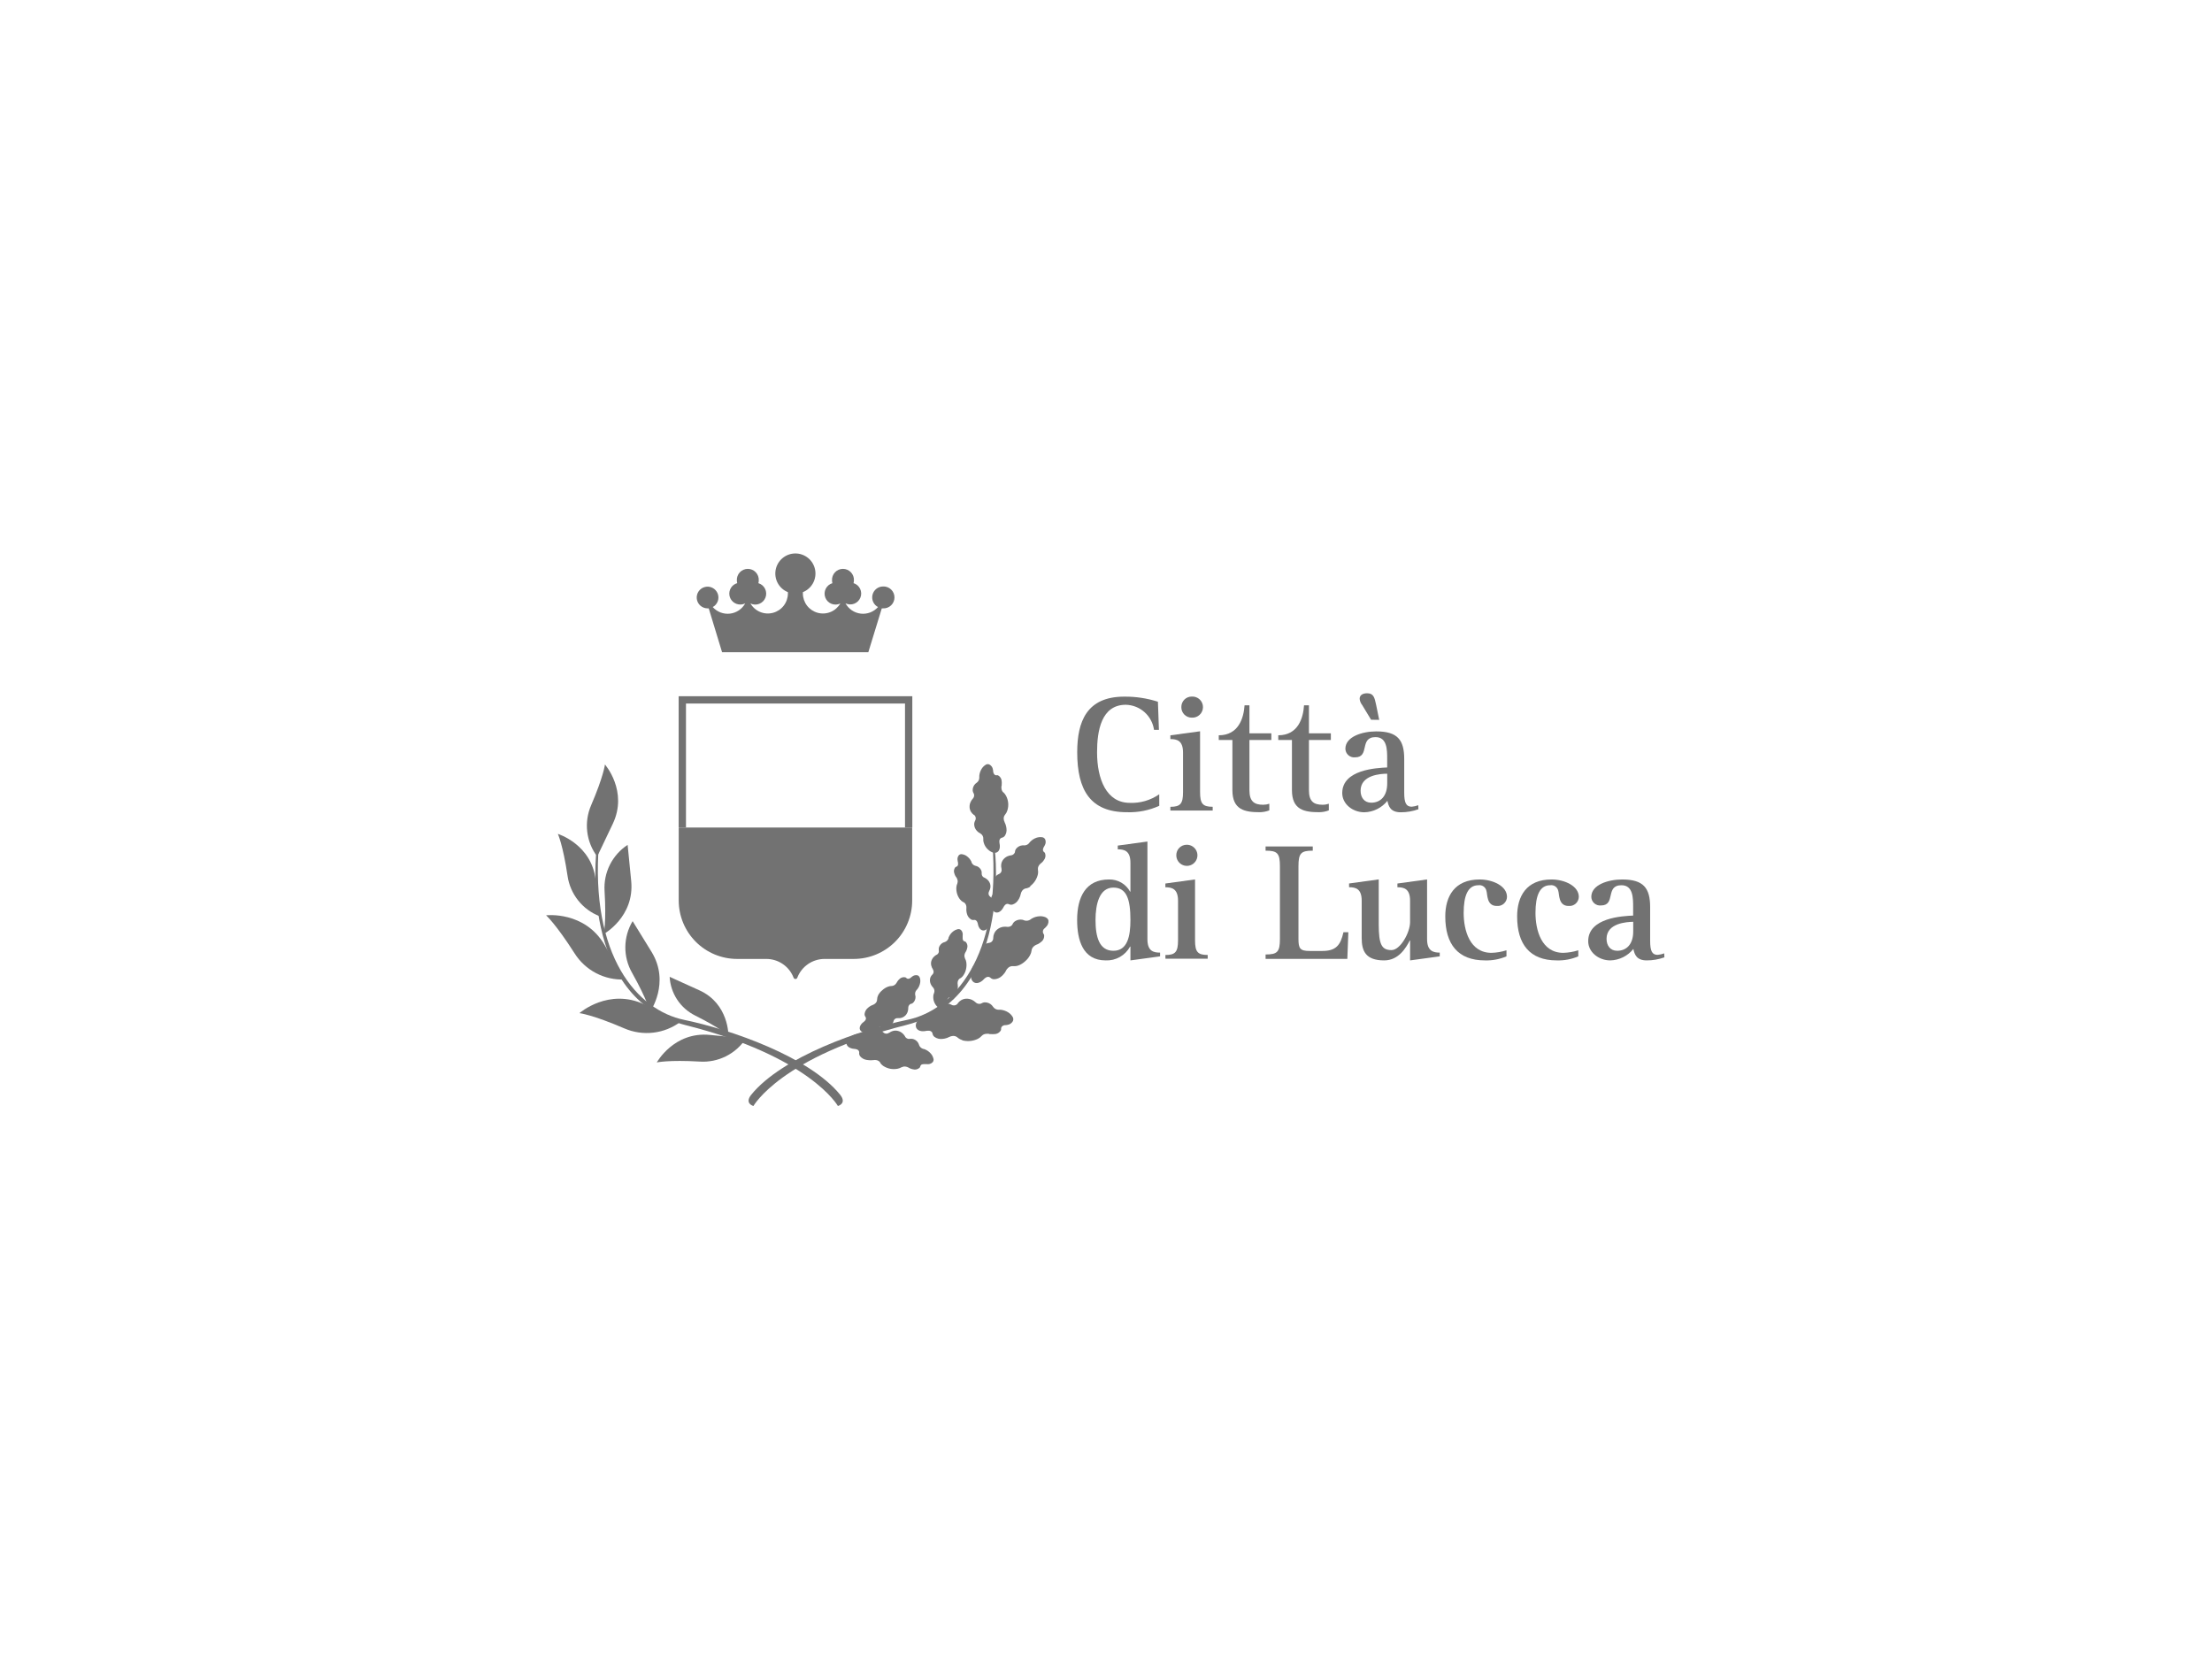 <svg width="320" height="240" viewBox="0 0 320 240" fill="none" xmlns="http://www.w3.org/2000/svg">
<path d="M161.069 137.544C163.116 137.544 163.534 135.426 163.534 133.085C163.534 130.111 162.992 128.404 161.069 128.404C159.048 128.404 158.484 130.794 158.484 133.085C158.484 135.594 159.048 137.544 161.069 137.544ZM163.534 136.937H163.485C163.142 137.569 162.628 138.091 162.003 138.445C161.377 138.798 160.665 138.968 159.947 138.936C156.61 138.936 155.824 135.935 155.824 133.085C155.824 129.791 157.049 127.229 160.435 127.229C161.056 127.214 161.669 127.37 162.207 127.68C162.745 127.991 163.187 128.444 163.485 128.989H163.534V124.818C163.534 123.084 162.656 122.867 161.702 122.867V122.326L165.993 121.741V135.859C165.993 137.593 166.849 137.809 167.824 137.809V138.351L163.534 138.936V136.937Z" fill="#727272"/>
<path d="M170.172 123.718C170.17 123.518 170.207 123.32 170.283 123.136C170.358 122.951 170.47 122.783 170.612 122.642C170.753 122.502 170.921 122.39 171.106 122.315C171.291 122.241 171.489 122.204 171.689 122.206C171.992 122.204 172.289 122.293 172.542 122.46C172.795 122.627 172.993 122.866 173.109 123.146C173.226 123.426 173.257 123.734 173.198 124.032C173.139 124.329 172.993 124.602 172.778 124.816C172.563 125.031 172.289 125.176 171.992 125.234C171.694 125.292 171.386 125.26 171.106 125.142C170.827 125.024 170.588 124.826 170.422 124.572C170.256 124.319 170.169 124.021 170.172 123.718ZM168.59 138.156C170.026 138.156 170.421 137.717 170.421 136.032V130.306C170.421 128.572 169.538 128.356 168.59 128.356V127.814L172.881 127.223V136.027C172.881 137.712 173.271 138.151 174.712 138.151V138.692H168.601L168.59 138.156Z" fill="#727272"/>
<path d="M183.086 138.08C184.793 138.08 185.161 137.717 185.161 135.816V125.327C185.161 123.425 184.793 123.062 183.086 123.062V122.45H189.912V123.062C188.206 123.062 187.843 123.425 187.843 125.327V135.816C187.843 137.208 188.059 137.571 189.468 137.571H191.305C193.255 137.571 193.938 136.742 194.349 134.862H195.059L194.913 138.714H183.086V138.08Z" fill="#727272"/>
<path d="M203.995 136.059H203.946C203.431 137.035 202.386 138.936 200.24 138.936C197.532 138.936 196.99 137.544 196.99 135.686V130.3C196.99 128.567 196.112 128.35 195.164 128.35V127.808L199.455 127.218V133.719C199.455 136.666 199.894 137.446 201.308 137.446C202.575 137.446 203.989 134.911 203.989 133.399V130.306C203.989 128.572 203.112 128.355 202.158 128.355V127.814L206.449 127.223V135.859C206.449 137.593 207.354 137.809 208.28 137.809V138.351L203.989 138.936L203.995 136.059Z" fill="#727272"/>
<path d="M217.934 138.351C216.949 138.77 215.884 138.97 214.814 138.936C210.913 138.936 209.082 136.596 209.082 132.57C209.082 129.672 210.426 127.229 214.055 127.229C215.962 127.229 218.01 128.182 218.01 129.742C218.007 129.929 217.965 130.113 217.886 130.283C217.808 130.453 217.695 130.604 217.555 130.728C217.415 130.852 217.25 130.945 217.072 131.002C216.894 131.059 216.706 131.078 216.52 131.059C215.031 131.059 215.204 129.352 215.031 128.865C214.976 128.608 214.824 128.381 214.608 128.232C214.391 128.083 214.126 128.023 213.866 128.063C212.354 128.063 211.742 129.574 211.742 132.061C211.742 134.548 212.598 137.842 215.767 137.842C216.503 137.821 217.233 137.697 217.934 137.473V138.351Z" fill="#727272"/>
<path d="M228.324 138.351C227.338 138.771 226.273 138.971 225.203 138.936C221.302 138.936 219.477 136.596 219.477 132.57C219.477 129.672 220.815 127.229 224.45 127.229C226.352 127.229 228.399 128.182 228.399 129.742C228.396 129.929 228.354 130.113 228.275 130.283C228.197 130.453 228.084 130.604 227.944 130.728C227.804 130.852 227.64 130.945 227.462 131.002C227.283 131.059 227.096 131.078 226.91 131.059C225.425 131.059 225.593 129.352 225.425 128.865C225.369 128.607 225.217 128.381 224.999 128.232C224.782 128.083 224.515 128.022 224.255 128.063C222.743 128.063 222.131 129.574 222.131 132.061C222.131 134.548 222.987 137.842 226.157 137.842C226.893 137.821 227.622 137.697 228.324 137.473V138.351Z" fill="#727272"/>
<path d="M236.27 133.351C235.343 133.378 232.412 133.524 232.412 135.816C232.412 136.764 232.927 137.544 233.951 137.544C235.343 137.544 236.27 136.547 236.27 134.765V133.351ZM240.777 138.497C239.957 138.79 239.092 138.939 238.22 138.936C236.757 138.936 236.459 138.08 236.292 137.278C235.889 137.782 235.381 138.191 234.804 138.478C234.226 138.764 233.593 138.921 232.949 138.936C231.269 138.936 229.758 137.739 229.758 136.157C229.758 132.744 234.753 132.522 236.259 132.451V131.232C236.259 129.916 236.259 128.063 234.574 128.063C232.158 128.063 233.816 130.988 231.6 130.988C231.425 131.006 231.248 130.987 231.081 130.932C230.914 130.877 230.761 130.789 230.63 130.672C230.499 130.554 230.394 130.411 230.321 130.251C230.248 130.091 230.21 129.918 230.207 129.742C230.207 127.987 232.673 127.229 234.672 127.229C237.743 127.229 238.719 128.453 238.719 131.232V136.108C238.719 137.598 239.011 138.134 239.802 138.134C240.129 138.107 240.449 138.034 240.756 137.918L240.777 138.497Z" fill="#727272"/>
<path d="M167.706 116.572C166.238 117.237 164.636 117.554 163.025 117.499C157.738 117.499 155.836 114.308 155.836 108.83C155.836 104.393 157.201 100.78 162.635 100.78C164.289 100.761 165.936 101.01 167.511 101.516L167.657 105.585H166.948C166.807 104.596 166.321 103.689 165.575 103.024C164.829 102.36 163.872 101.981 162.873 101.955C159.292 101.955 158.707 105.78 158.707 108.83C158.707 112.682 160.045 116.144 163.437 116.144C164.956 116.21 166.454 115.774 167.701 114.903L167.706 116.572Z" fill="#727272"/>
<path d="M170.9 102.286C170.897 102.086 170.934 101.888 171.009 101.703C171.084 101.518 171.195 101.35 171.336 101.208C171.477 101.067 171.644 100.955 171.829 100.88C172.014 100.804 172.212 100.767 172.411 100.769C172.619 100.756 172.828 100.787 173.023 100.858C173.219 100.929 173.398 101.039 173.55 101.182C173.702 101.325 173.822 101.497 173.905 101.688C173.988 101.879 174.03 102.085 174.03 102.294C174.03 102.502 173.988 102.708 173.905 102.899C173.822 103.091 173.702 103.263 173.55 103.406C173.398 103.549 173.219 103.659 173.023 103.73C172.828 103.801 172.619 103.831 172.411 103.819C172.21 103.821 172.011 103.783 171.825 103.706C171.639 103.63 171.471 103.517 171.33 103.373C171.189 103.23 171.078 103.06 171.004 102.873C170.93 102.686 170.895 102.487 170.9 102.286ZM169.312 116.718C170.754 116.718 171.144 116.279 171.144 114.6V108.868C171.144 107.134 170.266 106.918 169.312 106.918V106.376L173.609 105.791V114.595C173.609 116.274 173.999 116.713 175.434 116.713V117.255H169.312V116.718Z" fill="#727272"/>
<path d="M183.626 117.233C183.184 117.404 182.714 117.494 182.239 117.498C180.072 117.498 178.285 117.157 178.285 114.307V107.053H176.312V106.371C179.189 106.371 179.921 103.862 180.045 102.036H180.75V106.083H183.919V107.053H180.75V114.324C180.75 115.949 181.459 116.42 182.727 116.42C183.033 116.421 183.337 116.372 183.626 116.274V117.233Z" fill="#727272"/>
<path d="M192.236 117.233C191.791 117.404 191.32 117.494 190.843 117.498C188.676 117.498 186.899 117.157 186.899 114.307V107.053H184.922V106.371C187.799 106.371 188.53 103.862 188.649 102.036H189.359V106.083H192.528V107.053H189.359V114.324C189.359 115.949 190.063 116.42 191.331 116.42C191.639 116.422 191.944 116.372 192.236 116.274V117.233Z" fill="#727272"/>
<path d="M200.682 111.929C199.756 111.929 196.83 112.097 196.83 114.389C196.83 115.342 197.345 116.122 198.369 116.122C199.756 116.122 200.682 115.12 200.682 113.343V111.929ZM205.195 117.07C204.375 117.364 203.51 117.512 202.638 117.509C201.17 117.509 200.877 116.659 200.709 115.851C200.307 116.355 199.799 116.764 199.222 117.051C198.644 117.337 198.011 117.494 197.367 117.509C195.687 117.509 194.176 116.317 194.176 114.73C194.176 111.317 199.171 111.1 200.677 111.024V109.805C200.677 108.489 200.677 106.636 198.998 106.636C196.581 106.636 198.239 109.562 196.023 109.562C195.848 109.579 195.672 109.56 195.505 109.505C195.338 109.45 195.184 109.362 195.053 109.245C194.922 109.127 194.817 108.984 194.744 108.824C194.672 108.664 194.633 108.491 194.631 108.316C194.631 106.56 197.096 105.807 199.095 105.807C202.167 105.807 203.142 107.026 203.142 109.805V114.681C203.142 116.166 203.435 116.702 204.226 116.702C204.55 116.677 204.87 116.604 205.174 116.485L205.195 117.07Z" fill="#727272"/>
<path d="M199.523 104.139L199.068 101.917C198.852 100.942 198.727 100.292 197.779 100.292C197.194 100.292 196.695 100.514 196.695 101.099C196.728 101.428 196.856 101.741 197.064 101.999L198.348 104.122L199.523 104.139Z" fill="#727272"/>
<path d="M127.753 84.841C127.401 84.842 127.058 84.96 126.781 85.178C126.503 85.396 126.306 85.701 126.222 86.043C126.137 86.385 126.169 86.746 126.313 87.069C126.457 87.391 126.705 87.655 127.017 87.82C126.708 88.167 126.32 88.435 125.887 88.6C125.453 88.765 124.986 88.824 124.525 88.771C124.064 88.718 123.622 88.555 123.237 88.295C122.852 88.035 122.536 87.687 122.314 87.279C122.509 87.374 122.722 87.429 122.939 87.438C123.156 87.448 123.372 87.413 123.575 87.335C123.778 87.257 123.962 87.137 124.117 86.985C124.271 86.832 124.392 86.649 124.473 86.447C124.553 86.246 124.591 86.029 124.584 85.812C124.577 85.595 124.525 85.382 124.432 85.186C124.339 84.99 124.206 84.815 124.042 84.673C123.878 84.53 123.686 84.424 123.479 84.359C123.511 84.233 123.529 84.104 123.533 83.974C123.546 83.758 123.514 83.542 123.44 83.339C123.366 83.135 123.252 82.949 123.103 82.792C122.955 82.635 122.776 82.509 122.577 82.424C122.379 82.338 122.165 82.294 121.948 82.294C121.732 82.294 121.518 82.338 121.32 82.424C121.121 82.509 120.942 82.635 120.794 82.792C120.645 82.949 120.531 83.135 120.457 83.339C120.383 83.542 120.351 83.758 120.364 83.974C120.365 84.106 120.383 84.237 120.418 84.364C120.208 84.427 120.014 84.532 119.847 84.673C119.68 84.815 119.544 84.99 119.448 85.186C119.352 85.383 119.298 85.597 119.289 85.816C119.28 86.034 119.317 86.252 119.397 86.456C119.476 86.66 119.598 86.845 119.752 87C119.907 87.154 120.092 87.275 120.296 87.354C120.5 87.434 120.718 87.47 120.937 87.461C121.156 87.451 121.37 87.397 121.566 87.3C121.248 87.852 120.756 88.283 120.168 88.528C119.58 88.773 118.927 88.817 118.311 88.654C117.695 88.492 117.15 88.131 116.759 87.628C116.368 87.125 116.154 86.507 116.149 85.87C116.149 85.8 116.149 85.729 116.149 85.664C116.775 85.413 117.293 84.951 117.616 84.359C117.938 83.766 118.044 83.08 117.916 82.418C117.788 81.756 117.433 81.159 116.913 80.73C116.393 80.301 115.74 80.066 115.065 80.066C114.391 80.066 113.738 80.301 113.217 80.73C112.697 81.159 112.342 81.756 112.214 82.418C112.086 83.08 112.192 83.766 112.515 84.359C112.837 84.951 113.356 85.413 113.982 85.664C113.982 85.729 113.982 85.8 113.982 85.87C113.977 86.507 113.762 87.125 113.371 87.628C112.981 88.131 112.435 88.492 111.819 88.654C111.203 88.817 110.551 88.773 109.963 88.528C109.374 88.283 108.883 87.852 108.564 87.3C108.761 87.397 108.975 87.451 109.193 87.461C109.412 87.47 109.63 87.434 109.834 87.354C110.038 87.275 110.223 87.154 110.378 87C110.533 86.845 110.654 86.66 110.734 86.456C110.814 86.252 110.85 86.034 110.841 85.816C110.832 85.597 110.778 85.383 110.682 85.186C110.586 84.99 110.451 84.815 110.284 84.673C110.117 84.532 109.922 84.427 109.713 84.364C109.747 84.237 109.766 84.106 109.767 83.974C109.779 83.758 109.748 83.542 109.674 83.339C109.6 83.135 109.485 82.949 109.337 82.792C109.189 82.635 109.01 82.509 108.811 82.424C108.612 82.338 108.398 82.294 108.182 82.294C107.966 82.294 107.752 82.338 107.553 82.424C107.355 82.509 107.176 82.635 107.027 82.792C106.879 82.949 106.764 83.135 106.69 83.339C106.616 83.542 106.585 83.758 106.597 83.974C106.599 84.104 106.617 84.233 106.652 84.359C106.284 84.463 105.966 84.697 105.758 85.018C105.55 85.338 105.465 85.724 105.52 86.103C105.575 86.481 105.766 86.826 106.057 87.075C106.348 87.323 106.719 87.457 107.101 87.452C107.348 87.452 107.592 87.392 107.811 87.279C107.589 87.687 107.273 88.035 106.888 88.295C106.503 88.555 106.062 88.718 105.6 88.771C105.139 88.824 104.672 88.765 104.238 88.6C103.805 88.435 103.417 88.167 103.109 87.82C103.446 87.638 103.704 87.338 103.836 86.978C103.968 86.618 103.963 86.222 103.823 85.865C103.682 85.508 103.417 85.215 103.075 85.04C102.734 84.865 102.34 84.822 101.969 84.918C101.597 85.013 101.274 85.241 101.059 85.559C100.844 85.877 100.753 86.262 100.802 86.642C100.852 87.022 101.039 87.371 101.328 87.623C101.617 87.875 101.988 88.013 102.372 88.01C102.424 88.013 102.476 88.013 102.529 88.01L104.458 94.349H125.619L127.564 88.01C127.616 88.013 127.669 88.013 127.721 88.01C127.937 88.023 128.153 87.991 128.356 87.917C128.559 87.843 128.745 87.729 128.903 87.58C129.06 87.432 129.185 87.253 129.271 87.054C129.357 86.856 129.401 86.642 129.401 86.425C129.401 86.209 129.357 85.995 129.271 85.797C129.185 85.598 129.06 85.419 128.903 85.271C128.745 85.122 128.559 85.008 128.356 84.934C128.153 84.86 127.937 84.828 127.721 84.841H127.753Z" fill="#727272"/>
<path d="M86.744 132.549C85.523 132.074 84.451 131.284 83.636 130.258C82.821 129.233 82.293 128.01 82.106 126.714C81.434 122.196 80.703 120.635 80.703 120.635C80.703 120.635 85.606 122.136 86.175 127.342L86.744 132.549Z" fill="#727272"/>
<path d="M107.91 150.227C107.195 151.324 106.202 152.212 105.033 152.8C103.863 153.388 102.558 153.656 101.251 153.575C96.695 153.309 95.016 153.699 95.016 153.699C95.016 153.699 97.486 149.208 102.698 149.717L107.91 150.227Z" fill="#727272"/>
<path d="M90.377 141.694C88.939 141.762 87.508 141.447 86.231 140.781C84.955 140.114 83.878 139.121 83.112 137.901C80.403 133.659 79 132.413 79 132.413C79 132.413 84.596 131.742 87.49 136.748L90.377 141.694Z" fill="#727272"/>
<path d="M98.452 147.816C97.302 148.676 95.944 149.218 94.517 149.387C93.091 149.555 91.645 149.344 90.325 148.775C85.715 146.786 83.824 146.564 83.824 146.564C83.824 146.564 88.066 142.848 93.262 145.329L98.452 147.816Z" fill="#727272"/>
<path d="M86.395 123.908C85.606 122.861 85.11 121.624 84.954 120.324C84.799 119.023 84.992 117.704 85.512 116.502C87.316 112.308 87.516 110.596 87.516 110.596C87.516 110.596 90.897 114.448 88.648 119.178L86.395 123.908Z" fill="#727272"/>
<path d="M90.796 122.223C89.701 122.939 88.815 123.934 88.228 125.104C87.642 126.275 87.377 127.58 87.459 128.887C87.735 133.443 87.34 135.122 87.34 135.122C87.34 135.122 91.831 132.641 91.311 127.429L90.796 122.223Z" fill="#727272"/>
<path d="M96.875 141.314C96.94 142.492 97.316 143.631 97.965 144.615C98.614 145.599 99.513 146.393 100.57 146.916C104.243 148.753 105.375 149.809 105.375 149.809C105.375 149.809 105.462 145.199 101.166 143.259L96.875 141.314Z" fill="#727272"/>
<path d="M91.519 133.258C90.845 134.382 90.482 135.664 90.465 136.973C90.449 138.283 90.781 139.573 91.427 140.713C93.664 144.695 94.043 146.374 94.043 146.374C94.043 146.374 96.996 142.181 94.26 137.706L91.519 133.258Z" fill="#727272"/>
<path d="M86.289 122.997C86.289 122.997 83.694 144.397 99.15 148.292C117.191 152.832 121.217 160 121.217 160C121.217 160 122.555 159.642 121.542 158.375C117.094 152.886 105.7 148.926 98.972 147.539C92.243 146.152 85.33 138.383 86.652 121.925L86.289 122.997Z" fill="#727272"/>
<path d="M145.735 117.228C145.669 117.456 145.556 117.668 145.404 117.851L145.377 117.883C145.308 117.971 145.257 118.072 145.228 118.18C145.2 118.288 145.193 118.401 145.209 118.512C145.222 118.662 145.266 118.807 145.339 118.94V118.967C145.444 119.164 145.519 119.376 145.561 119.595C145.58 119.677 145.592 119.76 145.599 119.844C145.659 120.223 145.572 120.611 145.355 120.928C145.24 121.074 145.074 121.171 144.889 121.199C144.451 121.356 144.591 121.952 144.591 121.957C144.616 122.062 144.632 122.169 144.64 122.277C144.716 123.111 144.218 123.561 143.557 123.306C143.212 123.162 142.911 122.931 142.682 122.635C142.454 122.34 142.305 121.991 142.251 121.621C142.243 121.535 142.243 121.448 142.251 121.361C142.262 121.206 142.229 121.051 142.156 120.913C142.083 120.775 141.974 120.66 141.839 120.581C141.645 120.489 141.471 120.36 141.325 120.202C141.095 119.962 140.957 119.65 140.935 119.319C140.929 119.258 140.929 119.196 140.935 119.135C140.954 118.98 141.004 118.831 141.081 118.696C141.137 118.599 141.163 118.488 141.157 118.376C141.156 118.282 141.134 118.19 141.093 118.105C141.052 118.021 140.992 117.947 140.918 117.889H140.886C140.724 117.772 140.586 117.625 140.479 117.455C140.344 117.243 140.269 116.997 140.263 116.745C140.253 116.486 140.309 116.229 140.425 115.998C140.501 115.831 140.604 115.677 140.729 115.543L140.756 115.51C140.873 115.376 140.933 115.201 140.924 115.023C140.921 114.936 140.899 114.851 140.859 114.773C140.859 114.773 140.832 114.725 140.815 114.698C140.797 114.667 140.782 114.634 140.772 114.6C140.737 114.508 140.717 114.411 140.712 114.313C140.712 114.142 140.745 113.973 140.81 113.815C140.875 113.657 140.971 113.513 141.092 113.392C141.157 113.327 141.229 113.271 141.308 113.224C141.423 113.138 141.516 113.026 141.58 112.897C141.643 112.768 141.674 112.625 141.671 112.482V112.395C141.671 112.335 141.671 112.276 141.671 112.216C141.707 111.854 141.828 111.505 142.024 111.198C142.163 110.98 142.347 110.795 142.565 110.656C142.648 110.592 142.747 110.554 142.851 110.545C142.954 110.537 143.058 110.558 143.15 110.607C143.283 110.681 143.396 110.785 143.482 110.91C143.567 111.035 143.622 111.178 143.643 111.328C143.66 111.388 143.671 111.45 143.676 111.512C143.676 111.539 143.676 111.561 143.676 111.582V111.615C143.703 111.788 143.801 112.157 144.136 112.157C144.213 112.141 144.293 112.141 144.369 112.157C144.532 112.242 144.668 112.37 144.763 112.526C144.858 112.682 144.91 112.862 144.911 113.045C144.927 113.182 144.927 113.32 144.911 113.457C144.914 113.509 144.914 113.562 144.911 113.614L144.879 113.733C144.862 113.85 144.862 113.969 144.879 114.085C144.898 114.29 144.988 114.482 145.133 114.627H145.16C145.318 114.771 145.448 114.941 145.545 115.131C145.709 115.446 145.812 115.79 145.848 116.144C145.882 116.509 145.844 116.877 145.735 117.228Z" fill="#727272"/>
<path d="M127.83 154.236C127.63 154.11 127.46 153.941 127.332 153.743C127.333 153.73 127.333 153.717 127.332 153.705C127.269 153.615 127.188 153.538 127.095 153.479C127.002 153.421 126.898 153.381 126.79 153.363C126.642 153.331 126.488 153.331 126.34 153.363H126.291C126.07 153.394 125.846 153.394 125.625 153.363C125.54 153.358 125.455 153.347 125.37 153.331C124.996 153.276 124.656 153.082 124.417 152.789C124.309 152.631 124.266 152.437 124.298 152.247C124.298 151.776 123.664 151.744 123.659 151.744H123.631C123.524 151.74 123.417 151.726 123.312 151.7C122.488 151.527 122.228 150.92 122.645 150.346C122.883 150.057 123.192 149.835 123.542 149.703C123.891 149.571 124.27 149.533 124.639 149.593C124.723 149.613 124.805 149.642 124.883 149.679C125.028 149.737 125.186 149.752 125.34 149.723C125.493 149.694 125.635 149.623 125.75 149.517C125.894 149.359 126.067 149.23 126.259 149.138C126.557 148.987 126.898 148.944 127.223 149.019L127.397 149.078C127.539 149.141 127.668 149.231 127.776 149.344C127.852 149.428 127.952 149.487 128.063 149.512C128.155 149.537 128.252 149.54 128.346 149.523C128.44 149.505 128.528 149.466 128.605 149.409H128.637C128.798 149.285 128.983 149.195 129.179 149.143C129.422 149.078 129.678 149.078 129.921 149.143C130.173 149.211 130.403 149.339 130.593 149.517C130.729 149.642 130.846 149.786 130.94 149.945V149.977C131.038 150.128 131.189 150.236 131.362 150.281C131.446 150.3 131.533 150.3 131.617 150.281H131.698H131.807C131.905 150.276 132.004 150.287 132.099 150.313C132.309 150.372 132.5 150.485 132.652 150.641C132.805 150.797 132.913 150.99 132.966 151.202C133.018 151.333 133.1 151.45 133.206 151.544C133.311 151.638 133.437 151.707 133.573 151.744H133.632L133.8 151.803C134.138 151.941 134.437 152.158 134.673 152.437C134.84 152.631 134.961 152.861 135.025 153.109C135.062 153.206 135.071 153.312 135.05 153.414C135.028 153.515 134.978 153.609 134.906 153.683C134.797 153.788 134.666 153.866 134.522 153.911C134.378 153.956 134.226 153.967 134.077 153.943H133.887H133.822H133.79C133.616 153.943 133.248 153.911 133.145 154.23C133.13 154.308 133.099 154.382 133.053 154.447C132.922 154.573 132.76 154.661 132.584 154.703C132.408 154.745 132.224 154.739 132.05 154.685C131.915 154.658 131.782 154.616 131.655 154.561C131.606 154.541 131.559 154.517 131.514 154.49L131.411 154.431C131.306 154.374 131.193 154.334 131.075 154.312C130.871 154.261 130.654 154.288 130.469 154.387H130.431C130.25 154.495 130.052 154.571 129.845 154.61C129.487 154.677 129.12 154.677 128.762 154.61C128.431 154.542 128.116 154.416 127.83 154.236Z" fill="#727272"/>
<path d="M138.881 130.111C139.012 130.28 139.178 130.419 139.368 130.517C139.374 130.515 139.381 130.513 139.387 130.513C139.394 130.513 139.4 130.515 139.406 130.517C139.493 130.567 139.57 130.633 139.631 130.712C139.692 130.791 139.737 130.881 139.764 130.978C139.806 131.109 139.818 131.247 139.802 131.384C139.779 131.661 139.809 131.941 139.888 132.207C139.974 132.538 140.181 132.824 140.468 133.009C140.612 133.092 140.783 133.116 140.945 133.074C141.367 133.074 141.454 133.616 141.454 133.616C141.47 133.713 141.492 133.809 141.519 133.903C141.752 134.618 142.321 134.819 142.792 134.374C143.03 134.136 143.201 133.84 143.289 133.515C143.376 133.19 143.377 132.847 143.291 132.522C143.265 132.448 143.232 132.378 143.193 132.31C143.13 132.185 143.103 132.045 143.116 131.905C143.128 131.765 143.179 131.632 143.264 131.519C143.391 131.374 143.49 131.207 143.556 131.026C143.659 130.745 143.659 130.436 143.556 130.154C143.54 130.101 143.518 130.05 143.491 130.002C143.423 129.879 143.329 129.771 143.215 129.688C143.136 129.626 143.076 129.544 143.041 129.45C143.013 129.37 143.002 129.285 143.01 129.201C143.017 129.117 143.043 129.036 143.085 128.962V128.935C143.178 128.781 143.24 128.609 143.269 128.431C143.307 128.207 143.283 127.976 143.199 127.765C143.114 127.556 142.98 127.37 142.808 127.223C142.683 127.114 142.542 127.023 142.391 126.952H142.359C142.215 126.88 142.105 126.756 142.05 126.606C142.024 126.531 142.013 126.452 142.017 126.373C142.02 126.349 142.02 126.326 142.017 126.302C142.02 126.27 142.02 126.237 142.017 126.205C142.012 126.116 141.994 126.028 141.963 125.945C141.905 125.802 141.819 125.672 141.71 125.564C141.602 125.455 141.472 125.369 141.329 125.311C141.253 125.28 141.173 125.258 141.091 125.246C140.969 125.212 140.857 125.15 140.763 125.066C140.669 124.981 140.596 124.876 140.549 124.758V124.704L140.484 124.563C140.328 124.273 140.105 124.025 139.834 123.837C139.645 123.704 139.428 123.617 139.2 123.583C139.11 123.56 139.015 123.563 138.926 123.591C138.838 123.618 138.758 123.67 138.696 123.74C138.614 123.848 138.557 123.973 138.529 124.106C138.502 124.239 138.506 124.377 138.539 124.509C138.539 124.563 138.539 124.617 138.577 124.677C138.615 124.736 138.577 124.715 138.577 124.736C138.577 124.758 138.577 124.736 138.577 124.764C138.615 124.921 138.659 125.24 138.382 125.37C138.313 125.388 138.248 125.422 138.193 125.468C138.092 125.597 138.029 125.75 138.008 125.912C137.987 126.074 138.009 126.239 138.073 126.389C138.108 126.507 138.155 126.622 138.214 126.73L138.29 126.849C138.311 126.881 138.334 126.91 138.361 126.936C138.419 127.027 138.464 127.125 138.496 127.229C138.562 127.403 138.562 127.596 138.496 127.77V127.803C138.416 127.973 138.368 128.157 138.355 128.345C138.33 128.664 138.365 128.986 138.458 129.293C138.545 129.59 138.688 129.868 138.881 130.111Z" fill="#727272"/>
<path d="M127.043 143.964C126.945 144.155 126.891 144.366 126.886 144.581V144.619C126.881 144.723 126.855 144.825 126.81 144.918C126.764 145.011 126.7 145.094 126.621 145.161C126.521 145.255 126.403 145.327 126.274 145.372C126.08 145.44 125.897 145.536 125.732 145.659C125.668 145.702 125.608 145.751 125.553 145.806C125.289 146.023 125.118 146.333 125.077 146.673C125.063 146.839 125.116 147.005 125.223 147.133C125.423 147.507 124.968 147.816 124.968 147.816C124.887 147.869 124.81 147.931 124.741 148C124.199 148.542 124.253 149.116 124.86 149.349C125.177 149.464 125.518 149.493 125.85 149.432C126.181 149.371 126.49 149.223 126.745 149.002C126.803 148.949 126.854 148.889 126.897 148.823C126.982 148.712 127.097 148.628 127.228 148.579C127.36 148.53 127.502 148.519 127.639 148.547C127.815 148.597 127.999 148.615 128.181 148.601C128.49 148.58 128.781 148.447 128.999 148.227C129.036 148.188 129.071 148.147 129.102 148.103C129.185 147.988 129.243 147.857 129.27 147.718C129.289 147.619 129.338 147.528 129.411 147.458C129.47 147.399 129.541 147.353 129.62 147.324C129.698 147.295 129.782 147.283 129.866 147.29H129.904C130.102 147.312 130.303 147.288 130.49 147.22C130.678 147.152 130.848 147.043 130.987 146.9C131.147 146.729 131.264 146.523 131.329 146.299C131.372 146.138 131.394 145.972 131.394 145.806V145.773C131.398 145.612 131.464 145.459 131.578 145.345C131.631 145.289 131.696 145.245 131.767 145.215H131.838L131.93 145.177C132.008 145.137 132.08 145.084 132.141 145.02C132.349 144.789 132.458 144.486 132.445 144.175C132.439 144.09 132.423 144.006 132.396 143.926C132.371 143.8 132.377 143.669 132.413 143.546C132.449 143.423 132.513 143.309 132.602 143.216L132.64 143.178C132.677 143.139 132.711 143.097 132.743 143.054C132.936 142.789 133.064 142.483 133.116 142.16C133.156 141.932 133.143 141.699 133.079 141.477C132.97 141.168 132.786 141.109 132.716 141.092C132.583 141.063 132.446 141.065 132.315 141.097C132.184 141.129 132.061 141.19 131.957 141.277C131.91 141.31 131.864 141.346 131.822 141.385L131.773 141.428C131.648 141.531 131.377 141.705 131.144 141.51C131.097 141.456 131.037 141.413 130.971 141.385C130.812 141.349 130.646 141.356 130.491 141.406C130.336 141.455 130.197 141.545 130.088 141.667C129.997 141.751 129.915 141.846 129.844 141.948C129.816 141.986 129.79 142.026 129.768 142.068C129.748 142.099 129.73 142.131 129.714 142.165C129.659 142.257 129.591 142.34 129.514 142.414C129.376 142.544 129.198 142.623 129.01 142.636H128.999C128.814 142.638 128.63 142.672 128.457 142.739C128.157 142.854 127.881 143.025 127.645 143.243C127.398 143.441 127.194 143.686 127.043 143.964Z" fill="#727272"/>
<path d="M149.071 128.247C148.879 128.386 148.659 128.481 148.426 128.523H148.383C148.271 128.548 148.166 128.595 148.073 128.661C147.98 128.727 147.901 128.811 147.841 128.908C147.755 129.036 147.696 129.18 147.667 129.331C147.624 129.551 147.549 129.765 147.445 129.964C147.407 130.04 147.364 130.112 147.315 130.181C147.125 130.512 146.814 130.756 146.449 130.864C146.264 130.906 146.071 130.877 145.907 130.783C145.462 130.625 145.202 131.183 145.202 131.183C145.156 131.281 145.101 131.376 145.04 131.465C144.574 132.159 143.902 132.197 143.539 131.574C143.358 131.246 143.266 130.877 143.274 130.503C143.281 130.129 143.388 129.764 143.583 129.444C143.631 129.374 143.688 129.308 143.751 129.249C143.857 129.135 143.93 128.994 143.96 128.841C143.991 128.687 143.978 128.529 143.924 128.383C143.83 128.191 143.775 127.983 143.761 127.77C143.731 127.438 143.82 127.106 144.011 126.833C144.046 126.783 144.086 126.735 144.13 126.692C144.241 126.581 144.374 126.494 144.52 126.438C144.623 126.396 144.713 126.327 144.78 126.237C144.836 126.16 144.874 126.071 144.892 125.978C144.909 125.884 144.906 125.788 144.883 125.695C144.883 125.695 144.883 125.668 144.883 125.657C144.828 125.464 144.813 125.261 144.839 125.061C144.868 124.812 144.964 124.574 145.116 124.373C145.273 124.168 145.477 124.002 145.712 123.891C145.884 123.814 146.066 123.761 146.253 123.734H146.291C146.469 123.703 146.629 123.604 146.736 123.458C146.788 123.389 146.823 123.31 146.839 123.225C146.839 123.225 146.839 123.171 146.839 123.144C146.845 123.109 146.854 123.074 146.866 123.041C146.895 122.947 146.941 122.859 147.001 122.781C147.107 122.646 147.239 122.534 147.389 122.451C147.538 122.369 147.703 122.317 147.873 122.298C147.965 122.285 148.058 122.285 148.15 122.298C148.293 122.303 148.436 122.274 148.566 122.213C148.696 122.152 148.81 122.06 148.897 121.946L148.93 121.892L149.049 121.762C149.302 121.5 149.614 121.303 149.959 121.188C150.204 121.109 150.462 121.083 150.718 121.112C150.821 121.117 150.921 121.15 151.006 121.207C151.092 121.264 151.161 121.344 151.205 121.437C151.261 121.577 151.283 121.728 151.271 121.879C151.259 122.029 151.212 122.174 151.135 122.304L151.043 122.472L151.005 122.531C150.918 122.683 150.772 123.014 151.005 123.236C151.072 123.279 151.13 123.336 151.173 123.404C151.24 123.572 151.261 123.754 151.234 123.933C151.208 124.112 151.134 124.281 151.021 124.422C150.946 124.538 150.859 124.645 150.761 124.742L150.642 124.845L150.544 124.921C150.454 124.999 150.374 125.088 150.306 125.186C150.186 125.36 150.132 125.572 150.154 125.782C150.152 125.795 150.152 125.807 150.154 125.82C150.192 126.028 150.192 126.241 150.154 126.448C150.004 127.151 149.601 127.773 149.022 128.198L149.071 128.247Z" fill="#727272"/>
<path d="M139.378 141.082C139.26 141.266 139.1 141.42 138.912 141.531H138.88C138.794 141.588 138.72 141.661 138.663 141.747C138.606 141.832 138.568 141.929 138.549 142.03C138.522 142.167 138.522 142.309 138.549 142.447C138.577 142.65 138.577 142.856 138.549 143.059C138.549 143.135 138.522 143.216 138.506 143.292C138.444 143.64 138.25 143.951 137.964 144.159C137.822 144.252 137.649 144.287 137.482 144.256C137.049 144.256 137 144.831 137 144.831V144.858C136.995 144.958 136.978 145.058 136.951 145.156C136.772 145.903 136.209 146.153 135.694 145.73C135.431 145.508 135.232 145.219 135.118 144.895C135.004 144.57 134.978 144.22 135.044 143.883C135.064 143.806 135.091 143.732 135.125 143.66C135.179 143.528 135.195 143.384 135.171 143.243C135.147 143.102 135.085 142.971 134.99 142.864C134.849 142.726 134.735 142.562 134.654 142.382C134.523 142.105 134.493 141.791 134.567 141.493C134.584 141.44 134.604 141.387 134.627 141.336C134.686 141.204 134.773 141.085 134.881 140.989C134.957 140.921 135.011 140.833 135.039 140.735C135.061 140.653 135.066 140.566 135.052 140.482C135.038 140.398 135.006 140.318 134.957 140.247V140.215C134.85 140.065 134.773 139.896 134.73 139.716C134.668 139.493 134.668 139.257 134.73 139.034C134.8 138.806 134.922 138.599 135.087 138.427C135.206 138.306 135.341 138.202 135.488 138.118H135.521C135.662 138.033 135.764 137.898 135.808 137.739C135.826 137.66 135.826 137.579 135.808 137.501C135.805 137.475 135.805 137.45 135.808 137.425C135.805 137.392 135.805 137.36 135.808 137.327C135.801 137.238 135.81 137.148 135.835 137.062C135.884 136.911 135.962 136.772 136.066 136.652C136.169 136.532 136.295 136.434 136.436 136.363C136.512 136.325 136.592 136.298 136.675 136.282C136.801 136.24 136.916 136.17 137.01 136.076C137.105 135.981 137.175 135.866 137.216 135.74V135.686C137.216 135.637 137.249 135.583 137.271 135.534C137.406 135.226 137.614 134.957 137.877 134.748C138.059 134.599 138.272 134.492 138.5 134.434C138.594 134.404 138.693 134.4 138.789 134.422C138.884 134.444 138.972 134.491 139.042 134.559C139.135 134.663 139.203 134.787 139.241 134.921C139.28 135.055 139.288 135.196 139.264 135.333C139.264 135.388 139.264 135.447 139.264 135.507C139.264 135.566 139.264 135.55 139.264 135.572C139.264 135.734 139.221 136.065 139.514 136.179C139.587 136.19 139.655 136.22 139.714 136.265C139.827 136.388 139.904 136.539 139.939 136.702C139.973 136.865 139.963 137.034 139.909 137.192C139.881 137.317 139.84 137.439 139.784 137.555L139.719 137.679C139.702 137.713 139.682 137.746 139.66 137.777C139.604 137.871 139.563 137.973 139.541 138.08C139.497 138.262 139.518 138.454 139.6 138.622V138.654C139.698 138.821 139.762 139.005 139.79 139.196C139.84 139.52 139.829 139.851 139.757 140.171C139.694 140.497 139.565 140.807 139.378 141.082Z" fill="#727272"/>
<path d="M147.339 139.667C147.092 139.756 146.83 139.789 146.569 139.765H146.52C146.399 139.758 146.278 139.776 146.163 139.817C146.049 139.858 145.944 139.921 145.854 140.003C145.726 140.112 145.619 140.245 145.54 140.393C145.54 140.393 145.54 140.393 145.54 140.421C145.429 140.64 145.285 140.841 145.112 141.016C145.049 141.086 144.982 141.151 144.911 141.211C144.605 141.497 144.203 141.657 143.785 141.661C143.578 141.652 143.384 141.563 143.243 141.412C142.82 141.109 142.371 141.612 142.371 141.618C142.293 141.708 142.207 141.791 142.116 141.867C141.401 142.452 140.686 142.284 140.491 141.515C140.4 141.114 140.418 140.696 140.541 140.304C140.665 139.912 140.891 139.559 141.195 139.283C141.268 139.222 141.348 139.169 141.433 139.126C141.58 139.039 141.7 138.913 141.78 138.761C141.859 138.61 141.895 138.44 141.883 138.27C141.837 138.037 141.837 137.798 141.883 137.565C141.952 137.208 142.144 136.886 142.425 136.655C142.477 136.614 142.533 136.578 142.593 136.547C142.742 136.462 142.909 136.412 143.08 136.401C143.202 136.388 143.318 136.343 143.416 136.271C143.499 136.206 143.565 136.124 143.612 136.03C143.659 135.936 143.685 135.834 143.687 135.729C143.69 135.715 143.69 135.7 143.687 135.685C143.688 135.465 143.735 135.248 143.823 135.046C143.933 134.792 144.108 134.571 144.332 134.407C144.56 134.238 144.826 134.127 145.106 134.082C145.308 134.052 145.512 134.052 145.713 134.082H145.757C145.951 134.101 146.144 134.044 146.298 133.925C146.375 133.869 146.438 133.797 146.483 133.713C146.483 133.681 146.483 133.654 146.52 133.627L146.58 133.524C146.643 133.435 146.72 133.356 146.808 133.291C146.964 133.182 147.14 133.104 147.326 133.063C147.512 133.022 147.704 133.019 147.891 133.052C147.991 133.073 148.087 133.105 148.178 133.15C148.328 133.2 148.488 133.214 148.644 133.19C148.801 133.167 148.949 133.106 149.078 133.015L149.132 132.971L149.294 132.868C149.643 132.668 150.036 132.558 150.437 132.549C150.718 132.537 150.997 132.587 151.256 132.695C151.619 132.874 151.662 133.101 151.673 133.193C151.687 133.359 151.664 133.526 151.604 133.681C151.543 133.836 151.448 133.975 151.326 134.087C151.28 134.14 151.231 134.191 151.18 134.239L151.12 134.288C151.004 134.37 150.92 134.491 150.884 134.628C150.849 134.766 150.863 134.912 150.925 135.041C150.984 135.105 151.027 135.183 151.05 135.268C151.072 135.466 151.039 135.667 150.955 135.847C150.871 136.028 150.739 136.182 150.573 136.292C150.458 136.392 150.333 136.479 150.199 136.552C150.148 136.579 150.096 136.603 150.042 136.623L149.917 136.671C149.795 136.724 149.682 136.796 149.581 136.883C149.399 137.028 149.276 137.234 149.235 137.462C149.237 137.475 149.237 137.488 149.235 137.5C149.208 137.732 149.136 137.957 149.023 138.161C148.841 138.509 148.593 138.819 148.292 139.072C148.015 139.329 147.692 139.532 147.339 139.667Z" fill="#727272"/>
<path d="M139.211 150.465C138.96 150.391 138.727 150.266 138.528 150.097L138.495 150.064C138.399 149.988 138.289 149.931 138.171 149.897C138.053 149.864 137.929 149.854 137.807 149.869C137.641 149.884 137.479 149.931 137.331 150.01C137.113 150.126 136.88 150.209 136.637 150.254L136.361 150.292C135.947 150.351 135.526 150.248 135.185 150.004C135.102 149.939 135.033 149.857 134.983 149.764C134.933 149.671 134.902 149.568 134.893 149.463C134.725 148.975 134.069 149.127 134.064 149.127H134.031C133.915 149.153 133.798 149.171 133.679 149.181C132.758 149.246 132.276 148.693 132.563 147.951C132.729 147.585 132.987 147.269 133.312 147.032C133.636 146.796 134.017 146.648 134.416 146.602C134.512 146.594 134.608 146.594 134.703 146.602C134.875 146.615 135.046 146.581 135.199 146.502C135.352 146.424 135.48 146.305 135.57 146.158C135.677 145.955 135.818 145.771 135.987 145.616C136.257 145.366 136.606 145.218 136.973 145.199C137.038 145.194 137.103 145.194 137.168 145.199C137.34 145.218 137.506 145.274 137.656 145.361C137.762 145.425 137.884 145.455 138.008 145.448C138.113 145.447 138.216 145.421 138.31 145.374C138.403 145.328 138.485 145.26 138.55 145.177V145.145C138.682 144.968 138.845 144.818 139.032 144.701C139.269 144.556 139.54 144.478 139.817 144.473C140.102 144.47 140.384 144.533 140.641 144.657C140.822 144.749 140.99 144.866 141.139 145.004L141.166 145.031C141.316 145.162 141.509 145.231 141.708 145.226C141.803 145.224 141.895 145.2 141.979 145.156L142.06 145.112C142.094 145.091 142.13 145.074 142.169 145.064C142.269 145.024 142.375 145.004 142.483 145.004C142.672 145.002 142.859 145.04 143.034 145.113C143.208 145.187 143.365 145.295 143.496 145.432C143.567 145.504 143.628 145.584 143.68 145.67C143.772 145.798 143.893 145.902 144.034 145.973C144.174 146.044 144.33 146.08 144.487 146.077H144.78C145.176 146.121 145.557 146.259 145.891 146.478C146.126 146.634 146.326 146.839 146.476 147.079C146.54 147.172 146.578 147.281 146.588 147.394C146.597 147.507 146.577 147.621 146.53 147.724C146.448 147.869 146.333 147.994 146.195 148.088C146.057 148.182 145.899 148.243 145.733 148.265C145.666 148.282 145.597 148.293 145.528 148.298H145.446H145.414C145.224 148.298 144.84 148.428 144.823 148.802C144.834 148.888 144.823 148.976 144.791 149.056C144.69 149.225 144.546 149.365 144.374 149.46C144.202 149.555 144.007 149.603 143.81 149.598C143.659 149.614 143.506 149.614 143.355 149.598H143.182L143.052 149.56C142.922 149.544 142.791 149.544 142.662 149.56C142.429 149.571 142.209 149.667 142.044 149.831L142.012 149.864C141.857 150.033 141.674 150.175 141.47 150.281C140.76 150.626 139.95 150.701 139.189 150.492L139.211 150.465Z" fill="#727272"/>
<path d="M143.452 131.021H142.574V132.402H143.452V131.021Z" fill="#727272"/>
<path d="M143.923 122.997C143.923 122.997 146.518 144.397 131.061 148.292C113.02 152.832 108.995 160 108.995 160C108.995 160 107.657 159.642 108.675 158.375C113.123 152.887 124.511 148.926 131.24 147.539C137.969 146.152 144.882 138.378 143.56 121.919L143.923 122.997Z" fill="#727272"/>
<path d="M98.18 100.72V119.714H99.236V101.776H130.924V119.714H131.98V100.72H98.18Z" fill="#727272"/>
<path d="M98.188 119.714V130.273C98.188 132.514 99.077 134.663 100.661 136.248C102.245 137.832 104.393 138.723 106.634 138.725H110.859C111.714 138.725 112.548 138.984 113.252 139.467C113.956 139.951 114.497 140.637 114.803 141.434C114.823 141.49 114.86 141.538 114.908 141.573C114.957 141.607 115.015 141.626 115.074 141.626C115.134 141.626 115.192 141.607 115.24 141.573C115.289 141.538 115.326 141.49 115.345 141.434C115.651 140.636 116.192 139.95 116.896 139.466C117.601 138.983 118.435 138.724 119.289 138.725H123.515C125.756 138.723 127.904 137.832 129.488 136.248C131.072 134.663 131.961 132.514 131.961 130.273V119.714H98.188Z" fill="#727272"/>
</svg>

